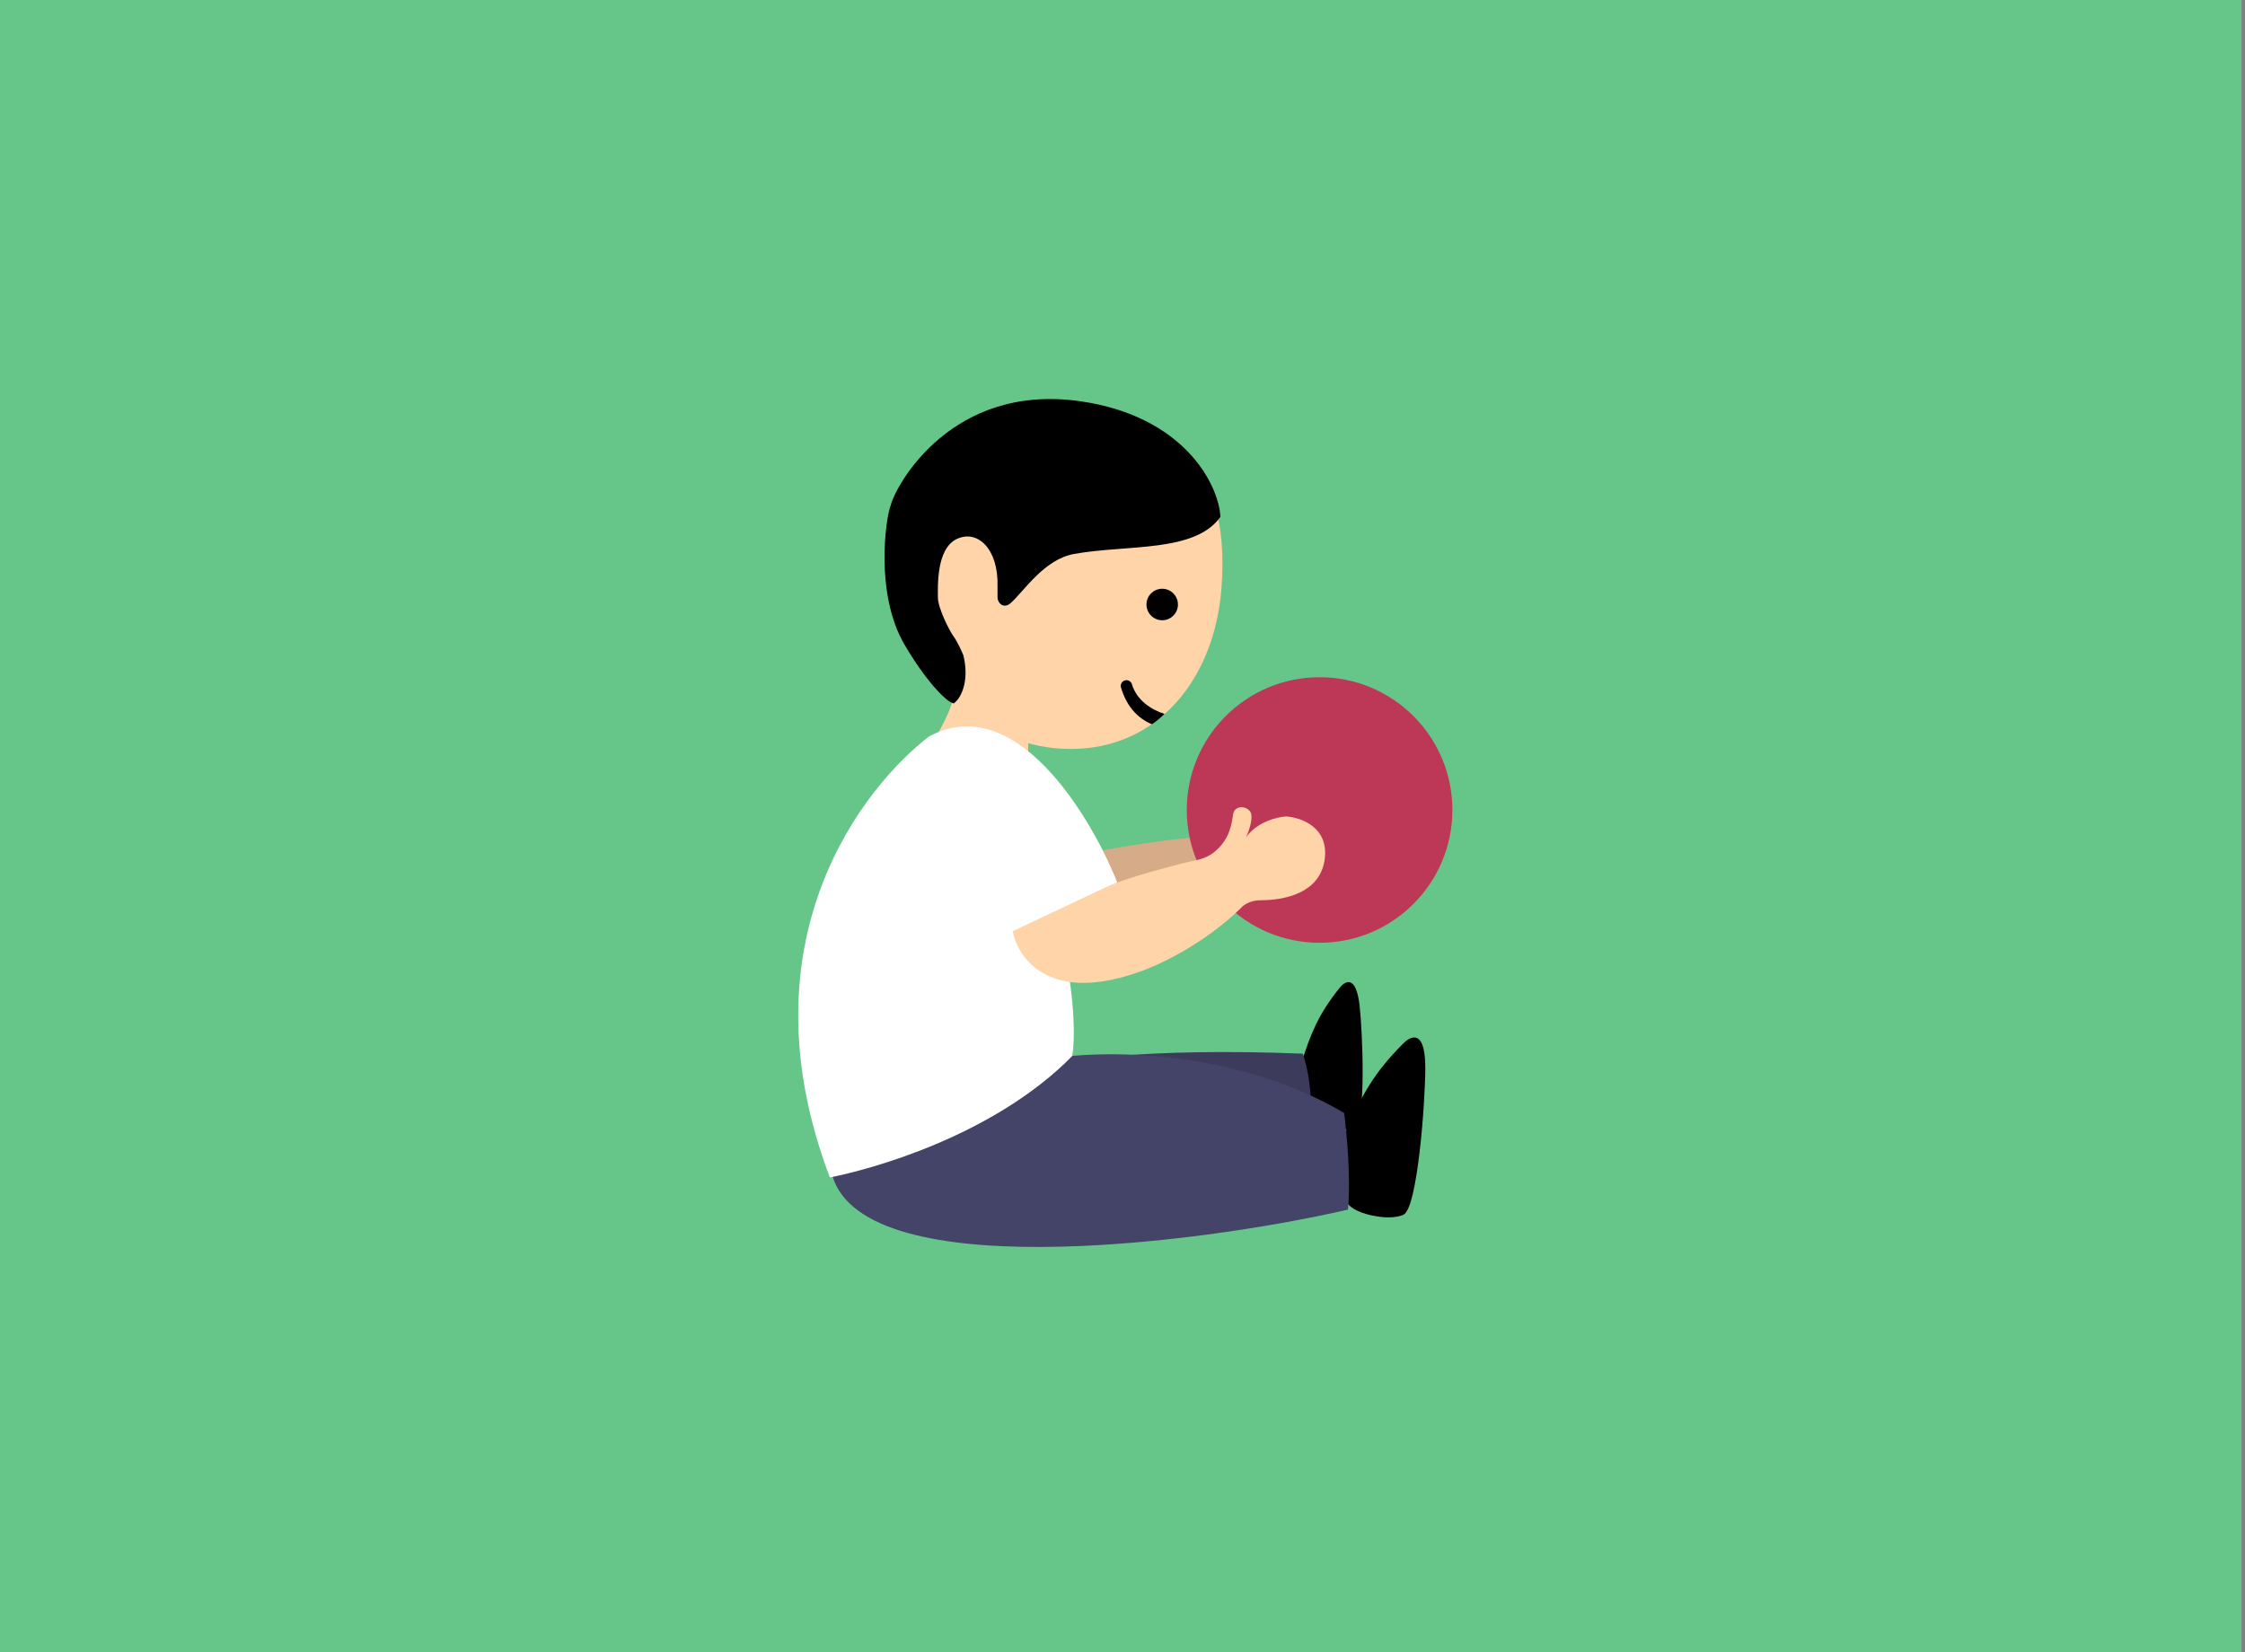 <svg width="360" height="265" viewBox="0 0 360 265" fill="none" xmlns="http://www.w3.org/2000/svg">
<rect x="0" y="0" width="360" height="265" fill="#808080" stroke="none"/>
<rect width="359.445" height="264.995" fill="#66C68A"/>
<path d="M195.859 94.462C194.758 108.591 185.874 120.123 171.702 120.123C157.53 120.123 146.042 108.634 146.042 94.462C146.042 80.29 157.53 66.797 171.702 66.797C185.874 66.797 197.563 72.611 195.859 94.462Z" fill="#FFD4A8"/>
<path d="M225.001 167.379C225.014 167.365 225.027 167.352 225.041 167.339C225.567 166.812 226.279 166.324 226.925 166.408C227.801 166.523 228.556 167.695 228.556 171.267C228.556 176.647 227.315 193.84 225.041 194.835C225.031 194.84 225.021 194.844 225.01 194.848C223.95 195.3 222.327 195.357 220.787 195.084C218.649 194.769 216.53 193.941 215.944 192.767C215.323 189.941 214.455 183.669 215.944 181.188C218.418 175.625 220.275 172.114 225.001 167.379Z" fill="black"/>
<path d="M152.679 112.337C152.679 113.495 150.75 117.093 149.785 118.747L164.878 122.262V118.747C161.687 115.956 154.781 110.766 152.679 112.337Z" fill="#FFD4A8"/>
<path d="M214.813 158.442C211.385 162.733 210.193 165.754 208.685 170.507C207.702 172.656 208.976 177.667 209.735 179.905C210.762 181.489 215.551 181.772 217.306 180.758C219.062 179.744 218.51 165.678 218.022 161.311C217.46 156.277 215.707 157.322 214.813 158.442Z" fill="black"/>
<path d="M208.918 168.994C183.61 168.001 170.391 170.096 166.945 171.268L163.844 180.986L209.952 181.813C210.779 176.189 209.607 170.923 208.918 168.994Z" fill="#3C3B5B"/>
<path d="M194.236 134.26C189.439 134.094 177.901 136.12 172.732 137.154L173.973 147.492L196.924 141.703L194.236 134.26Z" fill="#D5AC87"/>
<circle cx="211.602" cy="129.914" r="21.297" fill="#BD3757"/>
<path d="M215.533 178.499C197.834 168.079 176.219 168.231 166.983 170.023L141.099 179.327L133.281 187.804C137.086 206.33 191.273 199.727 216.153 194.007C216.649 189.044 215.946 181.601 215.533 178.499Z" fill="#444368"/>
<path d="M148.956 118.133C162.685 110.69 174.801 130.608 179.143 141.497C176.592 143.872 172.993 145.846 169.632 147.318C172.609 159.749 172.389 167.226 171.906 169.411C159.17 182.312 139.415 187.606 133.075 188.846C118.519 150.471 138.893 125.853 148.956 118.133Z" fill="white"/>
<path d="M176.663 157.415C166.573 158.904 162.947 152.66 162.396 149.352L177.283 142.322C180.798 140.668 189.689 138.393 191.756 137.98C193.41 137.649 194.513 136.877 194.858 136.532C197.339 134.465 197.545 131.777 197.752 130.536C197.959 129.296 199.613 129.089 200.44 130.123C201.102 130.95 200.302 133.224 199.82 134.258C201.639 131.777 204.851 131.019 206.229 130.95C208.573 131.088 213.094 132.645 212.432 137.773C211.605 144.183 203.955 144.389 202.094 144.389C200.606 144.389 199.544 145.079 199.2 145.423C195.891 148.8 186.753 155.927 176.663 157.415Z" fill="#FFD4A8"/>
<path d="M181.513 109.748C181.372 109.267 180.863 108.988 180.379 109.131C179.896 109.276 179.615 109.783 179.76 110.273C180.612 113.139 182.279 115.144 184.721 116.163C185.31 115.815 186.338 114.908 186.739 114.507C184.546 113.805 182.268 112.279 181.513 109.748Z" fill="black"/>
<path d="M188.844 97.433C188.579 98.801 187.258 99.703 185.892 99.435C184.522 99.167 183.627 97.846 183.89 96.469C184.158 95.109 185.482 94.213 186.85 94.475C188.222 94.747 189.107 96.073 188.844 97.433Z" fill="black"/>
<path d="M154.471 105.069C155.376 108.608 154.471 111.683 152.943 112.817C151.774 112.666 148.356 109.073 145.018 103.343C140.319 95.279 141.963 83.206 142.868 80.936C143.679 77.827 152.566 61.403 173.218 64.353C189.74 66.713 195.402 77.559 195.704 82.891C191.63 88.677 180.724 87.313 172.237 88.845C167.425 89.713 164.189 94.831 162.095 96.703C160.93 97.745 159.959 96.703 159.959 95.822V94.064C160.129 87.937 156.678 84.874 153.396 86.462C150.114 88.051 150.397 94.12 150.397 95.822C150.397 97.524 152.264 101.211 152.943 102.119C153.486 102.845 154.188 104.388 154.471 105.069Z" fill="black"/>
</svg>

